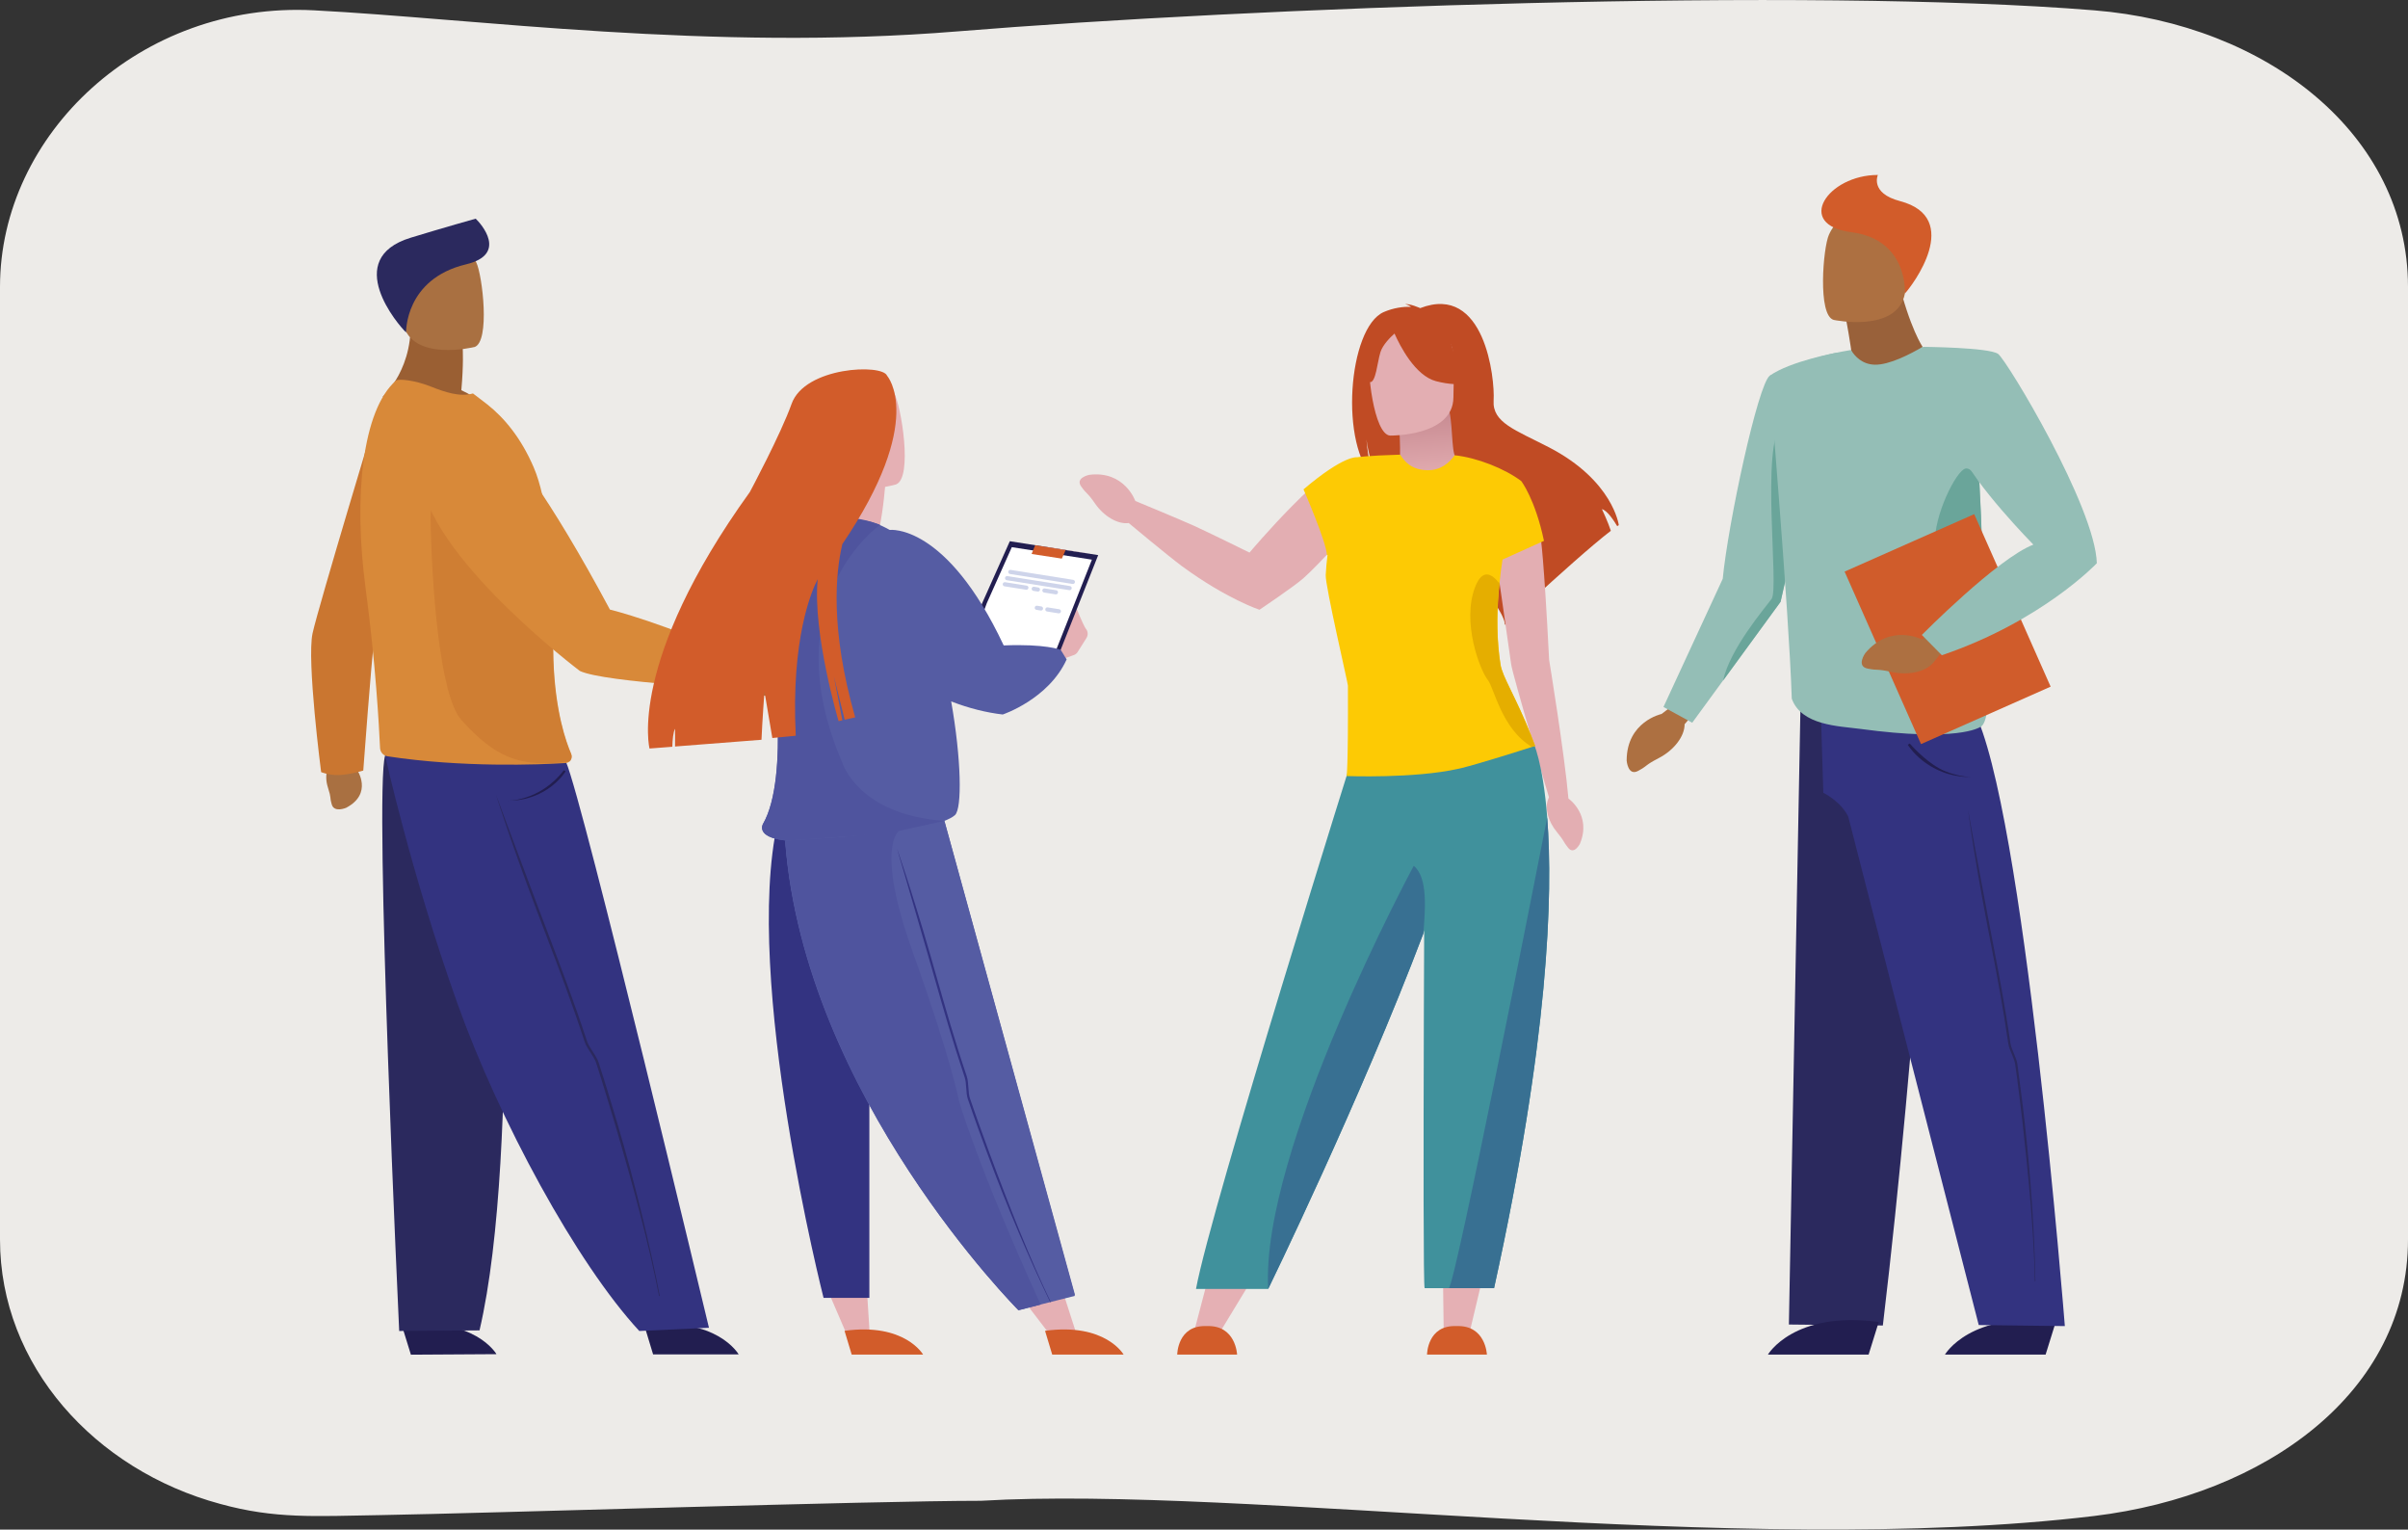 <?xml version="1.0" encoding="UTF-8"?>
<svg id="Calque_1" xmlns="http://www.w3.org/2000/svg" xmlns:xlink="http://www.w3.org/1999/xlink" version="1.1" viewBox="0 0 2754.9 1749.5">
  <rect x="0" y="0" width="2754.9" height="1749.5" fill="#333333" stroke="none"/>
  <!-- Generator: Adobe Illustrator 29.0.0, SVG Export Plug-In . SVG Version: 2.1.0 Build 186)  -->
  <defs>
    <style>
      .st0 {
        fill: #d88939;
      }

      .st1 {
        opacity: .6;
      }

      .st1, .st2 {
        fill: #ca7630;
      }

      .st3 {
        fill: #2b295e;
      }

      .st4 {
        fill: #4f549e;
      }

      .st5 {
        fill: #99613a;
      }

      .st6 {
        fill: #e5b0b4;
      }

      .st7 {
        fill: url(#_ЃезымЯнный_градиент_3);
      }

      .st8 {
        fill: #40919c;
      }

      .st9 {
        fill: #333380;
      }

      .st10 {
        fill: #fff;
      }

      .st11 {
        fill: #c04b24;
      }

      .st12 {
        fill: #fdca04;
      }

      .st13 {
        fill: #387092;
      }

      .st14 {
        fill: #e3aeb2;
      }

      .st15 {
        fill: #555ca3;
      }

      .st16 {
        fill: #edebe8;
      }

      .st17 {
        fill: #d05c2b;
      }

      .st18 {
        fill: #e5ae00;
      }

      .st19 {
        fill: #6aa59a;
      }

      .st20 {
        fill: #9a5f33;
      }

      .st21 {
        fill: #94beb6;
      }

      .st22 {
        fill: #333381;
      }

      .st23 {
        fill: #d25c2a;
      }

      .st24 {
        fill: #ced4ea;
      }

      .st25 {
        fill: #ad7041;
      }

      .st26 {
        fill: #221e50;
      }

      .st27 {
        fill: #a97041;
      }
    </style>
    <linearGradient id="_ЃезымЯнный_градиент_3" data-name="ЃезымЯнный градиент 3" x1="1134.3" y1="-54.2" x2="1134.3" y2="-133.6" gradientTransform="translate(2769.2 522.1) rotate(175.7) scale(1 -1)" gradientUnits="userSpaceOnUse">
      <stop offset="0" stop-color="#e5b0b4"/>
      <stop offset="1" stop-color="#c88b92"/>
      <stop offset="1" stop-color="#c78a91"/>
    </linearGradient>
  </defs>
  <path class="st16" d="M2754.9,328.1v1089.5c0,174.6-162.6,292.6-359.2,316.3-407.8,48.9-970.9-35.3-1273.5-17.4-124.1,0-565.4,14.3-688.2,16.4-73.6,1.2-119.2,4.5-182-12.8C108.4,1681.4,0,1561.5,0,1417.7V328.1C0,153.3,161.1,1.4,359.1,11.8c184,9.5,454.4,47.2,736.3,24.1,335.4-27.4,971.9-50.8,1300.3-24.1,197.5,15.9,359.2,141.6,359.2,316.3h0Z"/>
  <g>
    <g id="man_1">
      <path class="st3" d="M2060,799.7l153.3,27.7s-19.4,354.9-59.2,688.6l-107.5-1.1,13.4-715.2Z"/>
      <path class="st26" d="M2351.9,1512l-11.6,37.3h-115.2s29.5-50.4,126.8-37.3Z"/>
      <path class="st26" d="M2149.4,1512l-11.6,37.3h-115.2s29.5-50.4,126.8-37.3Z"/>
      <path class="st25" d="M1918,803.6l-17.1,13s-39.9,8.6-39.9,53.3c0,0,1.4,18.3,13.3,11.7,12-6.6,6.6-5.8,23.7-14.7,17.1-8.9,29.4-24.8,29.3-38.6l17-19.8-26.3-4.9Z"/>
      <path class="st9" d="M2362.3,1516.6s-46.7-595.2-104.7-704.9l-174.9-12.6,3.3,107.7s19.8,9.4,28.5,27.2l149.3,581.5,98.6,1.2Z"/>
      <path class="st21" d="M2101.6,403.4l-27.3,120.4-37.3,164.5-65.8,90.1-35.2,48.2-32.9-18,67.8-146.6c6.2-63.8,40.4-223,53.9-232.4,23.6-16.6,76.8-26.3,76.8-26.3Z"/>
      <path class="st19" d="M2074.4,523.8l-37.3,164.5-65.8,90.1c7.8-36.1,47.4-82.5,55.5-93.4,9-12-13-174.6,12-201.5,24.9-26.9,34.9,37.9,34.9,37.9l.7,2.4Z"/>
      <path class="st5" d="M2107.1,343s6.2,22.8,12.5,69.3c0,0,36.4,31.5,51.5,28.6,13.2-2.5,28.5-44.2,28.5-44.2,0,0-14.5-20.6-28.8-79.2l-63.7,25.5Z"/>
      <path class="st25" d="M2097.9,365.9s72.6,15.3,81.4-30.1c8.8-45.4,24.1-74-21.9-85.6-46-11.7-58.4,3.9-65,18.3-6.6,14.4-13.2,92.3,5.5,97.4Z"/>
      <path class="st23" d="M2179.3,335.8s4.4-61.7-61.1-70.2c-65.5-8.4-27.3-65.5,30.2-65.5,0,0-9.4,20.8,25.3,29.9,72.8,19.2,13.8,97.1,5.6,105.7Z"/>
      <path class="st26" d="M2255.3,888.8c-50.5,0-72.5-36.7-72.7-37l2.3-1.4c.1.2,16.4,19,33.9,28.5,17.8,9.6,36.8,9.9,36.5,9.9Z"/>
      <path class="st3" d="M2328.6,1465.4c-1-54-5-117.6-12.4-183.4-1.1-10.1-2.4-20.4-3.7-30.7-1.4-11.4-2.9-22.9-4.5-34.3-.5-3.9-2.4-8.2-4.1-12.4-1.6-3.9-3.3-7.9-3.8-11.2-6.2-43.1-13.8-82.2-20.4-116.7-1.7-9.1-3.5-17.9-5.1-26.6-14.8-78.6-23-123.1-23-123.6h0c0,.4,5.6,45.2,20.5,123.9,1.6,8.7,3.4,17.6,5.1,26.6,6.7,34.5,14.2,73.6,20.4,116.6.5,3.7,2.3,7.9,4,12,1.7,4,3.4,8.1,3.9,11.6,1.6,11.3,3.1,22.8,4.5,34.2,1.3,10.3,2.5,20.6,3.7,30.7,7.4,65.7,13.3,129.5,14.3,183.4l.7-.2Z"/>
      <path class="st21" d="M2265.2,831.7c-1.2.4-25.4,17-136.7,2-24.7-3.3-67.5-3.8-78.6-34.6-3.4-105.3-26.4-368.9-25.2-369.4-.5,1.6,34-19.9,93-29.4,4.4,7.5,13,16.4,27,16.8,16.8.5,41.5-12.5,54.7-20.3,16.7,1.3,34.3,3.8,52.7,8,1.7.4,8.1,67.5,12.4,147.7,1.3,23.8,2.4,48.8,3.1,73.6,2.9,96.1,15.9,199-2.6,205.7Z"/>
      <path class="st19" d="M2267.8,626c-17.8,8.1-52.5,20.8-54-3.3-2-32.4,24.4-84.8,34.9-86.8,6.1-1.2,12.1,8.4,15.9,16.5,1.3,23.8,2.4,48.8,3.1,73.6Z"/>
      <rect class="st17" x="2147.2" y="612.5" width="162.2" height="215.8" transform="translate(-100.9 963.7) rotate(-23.9)"/>
      <path class="st25" d="M2204.5,724.9l-5.3,6.6s-36.3-19.1-65.2,15.5c0,0-10.8,15,2.7,17.7,13.5,2.6,8.8-.2,27.8,3.9,18.9,4.1,38.7-.2,47.5-10.9l9.7-12-17.3-20.7Z"/>
      <path class="st21" d="M2200.2,396.7s75.6.6,85.8,8.1c10.1,7.5,111.2,175.1,112.9,239.4,0,0-62.7,66.3-177.3,105.2l-22.9-23.2s86.4-87.4,127.6-103.3c0,0-68.2-69.2-83.1-106.4-15-37.2-42.8-119.7-42.8-119.7Z"/>
    </g>
    <g>
      <path class="st27" d="M413.5,866.9l-5.1,13.4s18.8,27.2-12.4,43.6c0,0-13.6,5.9-16.4-3.7-2.8-9.6-.1-6.1-4.5-19.7-4.3-13.6-1-26.8,8.7-31.8l6.8-9.1,22.8,7.3Z"/>
      <path class="st20" d="M527.8,446.3c2.7-29.8,1.6-47.3,1.6-47.3l-60.4-41.5c6.9,62.9-31.2,96.3-31.2,96.3,0,0,78.7,31.5,121.5,14.4,0,0-11.8-13-31.5-21.9Z"/>
      <path class="st26" d="M737.3,1516.5l9.9,32.6h97.9s-25.1-44-107.8-32.6Z"/>
      <path class="st26" d="M460,1516.8l10.1,32.6,97.9-.6s-25.3-43.9-108-32Z"/>
      <path class="st3" d="M570.1,858.8s27.1,454.9-21.5,662.8l-91.9.7s-28.9-616.8-16.1-658.2l129.5-5.3Z"/>
      <path class="st9" d="M440.6,864.1s29.9,135.5,82.5,283c47.8,134,136.7,297.9,208.3,375.2l79.7-3.7s-144.3-603.4-163.5-647l-207.1-7.5Z"/>
      <path class="st27" d="M542.7,396.9s-71.5,17.6-81.7-27.1c-10.3-44.7-26.4-72.5,18.8-85.6,45.2-13.1,58,1.9,65.1,16,7,14.1,16.2,91-2.2,96.8Z"/>
      <path class="st3" d="M464.6,380.3s-1.7-61.2,68.7-78c48.2-11.5,16.8-46.7,10.9-52.2,0,0-36.8,10.3-74.4,21.8-78.9,24.2-14.1,100.1-5.2,108.3Z"/>
      <path class="st2" d="M387.6,886.5c13.9-.7,28-5.2,28-5.2,0,0,9.7-131.2,12-143.6,2.4-12.3,82.1-171.2,82.1-171.2l-75.1-105.3s-70.2,232-77,263.1c-6.8,31.1,9.8,158.8,9.8,158.8,0,0,9.2,3.8,20.1,3.3Z"/>
      <path class="st0" d="M654,865.7c-.1,2-1,3.8-2.4,5.1,0,0,0,0,0,0-1.2,1.1-2.7,1.8-4.5,1.9-30.1,2-119.1,5.3-203.8-7.7-4.7-.7-8.3-4.7-8.5-9.5-1.1-23.9-5-97.1-16.5-182.5-14.1-104.4-3.8-204,34.7-237.7,2.8-2.4,21.4-.5,39.6,6.7,16.6,6.6,33.5,12.3,48.5,8,.1,0,16,12.3,16.1,12.3,19.8,15.6,38.9,38.6,53.3,72,16.5,38.2,20.1,101.6,21.5,156.2,0,3.5.2,7,.2,10.4.4,20,.6,38.4,1,53.5,0,0,0,.2,0,.2,2,59.9,14.7,94.5,20.3,107.5.3.7.5,1.5.6,2.2,0,.4,0,.8,0,1.1Z"/>
      <path class="st3" d="M754.8,1482c-11.4-58.7-27.9-127.3-48.6-197.6-3.2-10.7-6.5-21.8-9.9-32.8-3.7-12.2-7.6-24.4-11.5-36.5-1.3-4.1-4.1-8.5-6.9-12.7-2.5-3.9-5.1-7.9-6.3-11.5-15-45.8-30.8-87-44.6-123.4-3.6-9.5-7.2-18.9-10.7-28.1-31.2-82.8-48.6-129.9-48.8-130.4h0c.1.5,14.8,48.2,46.1,131.2,3.5,9.2,7,18.5,10.7,28.1,13.9,36.3,29.6,77.5,44.6,123.3,1.3,4,4.1,8.2,6.7,12.3,2.6,4,5.3,8.2,6.5,11.9,3.9,12.1,7.7,24.3,11.4,36.5,3.4,11,6.7,22,9.9,32.8,20.7,70.2,39.3,138.7,50.6,197.3l.7-.3Z"/>
      <path class="st26" d="M581,915.8c46,0,66-33.4,66.2-33.7l-2.1-1.2c-27.9,36.4-65.8,35-65.8,35,.6,0,1.1,0,1.7,0Z"/>
      <path class="st1" d="M654,865.7c0,2-.8,3.8-2,5.1-.2,0-.3,0-.5,0-57.7,8.1-85.9-5.6-123.6-47.3-25.3-27.9-34.1-156.4-35.3-231-.6-37.6,35.4-58.9,59.1-34.8,28.9,29.3,59,81.6,80,132.9,0,3.5.2,7,.2,10.4.4,20,.6,38.4,1,53.5,0,0,0,.2,0,.2,2,59.9,14.7,94.5,20.3,107.5.3.7.5,1.5.6,2.2,0,.4,0,.8,0,1.1Z"/>
      <path class="st27" d="M845.7,756.9l19.5,4.3s32.8-20.7,62.5,9.7c0,0,11.3,13.4-1.3,16.8-12.5,3.5-8.3.5-25.9,5.8s-36.5,2.7-45.6-6.8l-14-6.3,4.6-23.5Z"/>
      <path class="st0" d="M857.4,757l-1.6,15.3-1.7,16.2s-162.2-7.6-190.7-21.1c0,0-175.8-132.4-182.6-225-6.1-83.7,30.5-87.9,30.5-87.9,0,0,48.1-15.7,186.5,242.7,0,0,62.3,14.9,159.6,59.9Z"/>
    </g>
    <g>
      <polygon class="st6" points="949 1480.4 968.6 1526 994.8 1522.8 990.2 1450 949 1480.4"/>
      <polygon class="st6" points="1176.1 1493.8 1206.3 1533.2 1230.9 1523.7 1208.5 1454.2 1176.1 1493.8"/>
      <path class="st6" d="M1242.9,719.9h0c-.2-.3-.5-.7-.8-1-3.2-4.9-10.2-22.3-10.2-22.3l-12.6,16.5c-.3.4-.6.7-.9,1.2l-10.1,16c-.3.5-.5,1-.7,1.5l-1.9,3.1,1.5,1.9c.5,2.3,1.8,4.5,4,5.8l.9.6,7.1,9.4,8.3-3c.5-.1,1.1-.3,1.6-.6h0c1.5-.7,2.9-1.8,3.8-3.3l10.1-16c1.9-3.1,1.8-6.9-.1-9.8Z"/>
      <path class="st6" d="M1022.8,448.9c-8.3-14.9-22.9-30.6-71.3-14.3-48.4,16.3-29.6,45.8-16.4,93.8,3.9,14.1,13.2,22.1,24.4,26.4-2.9,23.6-20.7,62.5-20.7,62.5h63.3c5.9-14.3,9.3-46.7,10.5-60.4,7.5-1.4,12.4-2.8,12.4-2.8,19.6-7.1,6.1-90.1-2.2-105Z"/>
      <path class="st22" d="M889.9,940l104.7,21.1v523.3h-52.4s-92.9-364.4-52.4-544.4Z"/>
      <path class="st15" d="M883.1,744s-15.7-29.9-15.3-62.6c.4,31.6,15.3,59.9,15.3,59.9,0,0,7.1,48.4,7,99.6-.2-50.2-7-96.8-7-96.8Z"/>
      <polygon class="st26" points="1123.6 690 1155.3 619 1256.4 634.9 1205.7 762.8 1104 743.2 1123.6 690"/>
      <polygon class="st10" points="1128.9 690 1157.6 625.8 1249.2 640.1 1203.3 756 1111.1 738.2 1128.9 690"/>
      <path class="st23" d="M966.2,1522.1l8.2,27.2h81.7s-20.9-36.7-89.9-27.2Z"/>
      <path class="st15" d="M1213.5,743.2s-17.5-7-65.2-5c-65.9-140.2-130.4-132.1-130.4-132.1-24.9-13.8-35.9-12.6-61.9-6.8-117.4,26-72.9,144.8-72.9,144.8,0,0,21.1,144.2-10.1,198.3,0,0-9.2,15,25.3,18.9,34.5,3.9,172.3-9.5,194.2-29,8.4-7.5,7.3-64.6-4.3-130.1,20.1,7.9,40.7,12.9,59,15,0,0,52.5-17.5,73.1-63l-6.8-11Z"/>
      <path class="st23" d="M1195.6,1522.1l8.2,27.2h81.7s-20.9-36.7-89.9-27.2Z"/>
      <path class="st15" d="M898.4,961.2l182.1-22.3,149.3,541.9-64.6,16.4s-244.9-244.5-266.8-535.9Z"/>
      <path class="st15" d="M1229.8,1482.1l-39.2,9.9-25.4,6.5s-244.9-244.5-266.9-535.9l118.5-17.1,62.9-9.1,150,545.7Z"/>
      <path class="st4" d="M1006.8,600.3s-123.4,86.1-43.1,272.1c0,0,18.1,59.7,116.7,66.4,1.2,0-65.7,14.4-64.3,14.5-13.1.5-111.1,8.7-117.9,7.9-34.5-3.9-25.3-18.9-25.3-18.9,31.3-54.1,10.1-198.4,10.1-198.4,0,0-69.2-122.6,48.1-148.7,12.7-2.8,28.1-3.9,43.2-2.5,14.9.5,32.4,7.5,32.4,7.5Z"/>
      <path class="st22" d="M1201.5,1489.3c-23.6-48.9-48.9-107.8-72-170.2-3.5-9.5-7.1-19.4-10.7-29.2-3.9-10.9-7.8-21.9-11.5-32.8-1.3-3.7-1.6-8.4-1.9-13-.3-4.2-.6-8.6-1.7-11.8-13.9-41.5-24.9-80-34.6-114.1-2.5-8.9-5-17.7-7.5-26.2-22.3-77.3-35.2-121-35.4-121.4h0c.2.4,15.4,43.1,37.8,120.5,2.5,8.6,5,17.3,7.5,26.2,9.7,34,20.6,72.5,34.6,113.9,1.2,3.6,1.5,8.2,1.8,12.6.3,4.3.6,8.8,1.7,12.2,3.7,10.9,7.6,21.9,11.5,32.8,3.5,9.8,7.1,19.7,10.6,29.2,23.1,62.3,46.8,122.3,70.4,171.1l-.7.2Z"/>
      <path class="st23" d="M963.3,622.9c97-142.8,51.6-193.1,51.6-193.1-5.1-14-94.2-10.5-109.3,32.2-12.3,34.6-47.7,100.7-47.7,100.7-140.2,194.5-114.8,293.4-114.8,293.4l26.1-2c.2-8,1-16.7,3.1-20.6v20.3l98.9-7.7c.8-19.9,3.4-55.2,3.4-55.2l9,53.2,26.8-2.6c-5.5-111.1,18.1-165.6,25.1-179.1-6,61.7,23.9,162.4,23.9,162.4l4.3-1-9.7-50.3,12.4,49.7,12-2.7c-29-101.3-22.3-166-14.8-197.7Z"/>
      <polygon class="st23" points="1184.3 623.6 1180.2 633.6 1214.8 638.9 1219.2 629 1184.3 623.6"/>
      <path class="st24" d="M1227.1,667.9l-71.6-11.4c-1.3-.2-2.2-1.4-2-2.7h0c.2-1.3,1.4-2.2,2.7-2l71.6,11.4c1.3.2,2.2,1.4,2,2.7h0c-.2,1.3-1.4,2.2-2.7,2Z"/>
      <path class="st24" d="M1223.4,675l-71.6-11.4c-1.3-.2-2.2-1.4-2-2.7h0c.2-1.3,1.4-2.2,2.7-2l71.6,11.4c1.3.2,2.2,1.4,2,2.7h0c-.2,1.3-1.4,2.2-2.7,2Z"/>
      <path class="st24" d="M1173.9,674.5l-24.7-3.9c-1.3-.2-2.2-1.4-2-2.7h0c.2-1.3,1.4-2.2,2.7-2l24.7,3.9c1.3.2,2.2,1.4,2,2.7h0c-.2,1.3-1.4,2.2-2.7,2Z"/>
      <path class="st24" d="M1187.1,676.6l-4.8-.8c-1.3-.2-2.2-1.4-2-2.7h0c.2-1.3,1.4-2.2,2.7-2l4.8.8c1.3.2,2.2,1.4,2,2.7h0c-.2,1.3-1.4,2.2-2.7,2Z"/>
      <path class="st24" d="M1207.7,679.8l-13.2-2.1c-1.3-.2-2.2-1.4-2-2.7h0c.2-1.3,1.4-2.2,2.7-2l13.2,2.1c1.3.2,2.2,1.4,2,2.7h0c-.2,1.3-1.4,2.2-2.7,2Z"/>
      <path class="st24" d="M1190.6,698.3l-4.8-.8c-1.3-.2-2.2-1.4-2-2.7h0c.2-1.3,1.4-2.2,2.7-2l4.8.8c1.3.2,2.2,1.4,2,2.7h0c-.2,1.3-1.4,2.2-2.7,2Z"/>
      <path class="st24" d="M1211.1,701.5l-13.2-2.1c-1.3-.2-2.2-1.4-2-2.7h0c.2-1.3,1.4-2.2,2.7-2l13.2,2.1c1.3.2,2.2,1.4,2,2.7h0c-.2,1.3-1.4,2.2-2.7,2Z"/>
      <path class="st4" d="M1190.6,1492.1l-25.4,6.5s-244.9-245.9-266.9-537.2l64.4-4.1,65.7-6.7s-27.5,17.5,16.1,139c44,122.7,52.7,169.8,52.7,169.8,0,0,21.7,75.7,93.4,232.7Z"/>
      <path class="st6" d="M1242.8,632.7h0l-27.1-4-30.3-5s.1.2.4,0l30.2,4.7,26.9,4.2Z"/>
    </g>
    <path class="st14" d="M1429.7,632.1s-47.9-23.6-63.6-30.7c-17-7.7-67.2-28.4-67.2-28.4,0,0-12.4-35.1-52.8-29.9,0,0-16.4,3.3-9.1,13.4,7.3,10.1,6,5.3,16,19.7,10.1,14.4,25.8,23.7,38.3,22,0,0,45.5,38,61.4,49.7,50.8,37.2,88.2,49.5,88.2,49.5,0,0,39.6-26.6,50.2-36,15.8-13.9,55.4-57.2,55.4-57.2l5.8-80.8c-33.6,2.7-122.7,108.5-122.7,108.5Z"/>
    <polygon class="st6" points="1701.1 1440.7 1681.3 1524 1651.7 1523.9 1650.6 1440.7 1701.1 1440.7"/>
    <path class="st23" d="M1666.3,1516.7c33.5-1.4,34.8,32.6,34.8,32.6h-68.5s.2-34.1,33.7-32.6Z"/>
    <polygon class="st6" points="1443.9 1444.3 1395.5 1524 1365.9 1523.9 1389.7 1433.3 1443.9 1444.3"/>
    <path class="st23" d="M1380.5,1516.7c33.5-1.4,34.8,32.6,34.8,32.6h-68.5s.2-34.1,33.7-32.6Z"/>
    <path class="st11" d="M1573.4,549.1c-3.8-7.8-8-21.7-10.1-46.4.3,2.5,4.6,33.6,16.6,51.3,49.2,32.3,143.6,140.2,141.7,160.7,0,0,10.4-9.8,25.5-23.7l3.5-21c1.8,3.8,2,11,1.9,16,28.2-25.9,68.8-62.4,90.4-78.9-2.7-8.8-9.9-24.2-10.2-24.8,6.3,1.7,13.8,13.3,17.5,19.5.6-.4,1.2-.8,1.8-1.2,0,0-6.4-50.9-79.9-89-38.5-19.9-64.9-28.2-63.3-53.5,1.6-25.3-10.1-134.2-84-105.7,0,0-11.9-5.3-17.2-4.5,0,0,4.3.8,6.6,3.1-8.6-.5-20.3,1.2-31.1,5.9-40.7,17.8-51.4,153.6-9.7,192Z"/>
    <path class="st7" d="M1597.9,544.3c6.8-3.2,2.6-61.4,2.6-61.4l57.9-11.5c4,19.1,1.9,52.4,9.1,53.8.2,0-10.9,22.1-27.8,26.7-18.1,4.9-42.1-7.5-41.8-7.6Z"/>
    <path class="st11" d="M1660.8,466.1s16-25.3,19.9-47c2.7-15.5-5.1-72.8-62.8-64.5,0,0-16.7,1.6-32.5,12.3-12.5,8.4-30.6,26.7-10.4,76.7l5.2,16.9,80.5,5.7Z"/>
    <path class="st14" d="M1794.4,913.4c-4.5-51.5-22.1-158.7-22.1-158.7-6.1-119.7-9.6-139-9.6-139l-53.7,5.8s18.4,126.5,19.8,137.9c1.3,11.4,43.3,152.4,43.3,152.4h0l-.8,2.1c-4.4,10.2-.1,25.7,9.7,37.5,9.8,11.9,6.2,9.6,13,18.2,6.8,8.6,13.5-4.5,13.5-4.5,13.8-33-13-51.7-13-51.7Z"/>
    <path class="st8" d="M1629.8,1473.3h79.5c62.6-284.4,67.6-449.6,60.8-538.3-4.9-64.2-16.3-86.8-16.3-86.8l-123.5-1.5s-3.4,626.5-.4,626.5Z"/>
    <path class="st8" d="M1368.3,1474.2h82.6s105.5-216.2,177.5-406.5c32.8-86.7,58.7-167.9,64.5-220.9h-139.6s-167.8,533.6-185,627.4Z"/>
    <path class="st13" d="M1450.9,1474.2s105.5-216.2,177.5-406.5c2.1-26.4,5.5-64.3-11-77.4,0,0-175.7,325.3-166.5,483.9Z"/>
    <path class="st13" d="M1657.6,1473.3h51.7c62.6-284.4,67.6-449.6,60.8-538.3-15.5,79-104.2,529.3-112.5,538.3Z"/>
    <path class="st12" d="M1751.9,841.8c1.5,3.6,2.9,7.4,4.4,11.3,0,0-1.3.4-3.7,1.2-13.3,4.3-59.3,18.9-80.7,24.2-1.3.3-2.4.6-3.5.8-50.6,11.3-127.8,8.3-127.8,8.3,0,0,1.9-6.5,1.5-103.5,0-2.7-26-114.2-25.4-126.4.4-7.7,1.1-15.4,2.1-23.1l-.7.5c-.3-14.7-26.8-75.4-26.8-75.4,46.8-39.7,61.2-36.7,61.2-36.7,0,0,10.8-1.9,49.4-3,5.3,8.3,13.1,17.3,30.9,17.8,15.4.4,25.6-8.7,31.4-17.1,25.8,2.7,57.5,15.4,76.2,29.5,0,0,0,0,0,0,0,0,16,20.7,26,68.4l-47.4,21.4c-1.4,8.8-2.6,17.9-3.5,27.3-.4,3.7-.7,7.4-1,11.2-2.1,26.3-2,54.3,2.2,81.3,2.2,14.5,16.6,35.1,35.4,82.1Z"/>
    <path class="st18" d="M1756.3,853.1s-1.3.4-3.7,1.2c-34.8-20.7-43-67.2-50.5-76.7-9.3-11.9-29.8-66.3-14.5-106.1,8.4-21.9,19.4-15.2,27.7-4.3-.4,3.7-.7,7.4-1,11.2-2.1,26.3-2,54.3,2.2,81.3,2.2,14.5,16.6,35.1,35.4,82.1,1.5,3.6,2.9,7.4,4.4,11.3Z"/>
    <path class="st14" d="M1590.3,498.2s72.4,1.2,72.5-43.9c0-45.1,9.4-75.3-36.8-78-46.2-2.7-55.2,14.5-58.9,29.6-3.7,15,4.4,90.8,23.2,92.3Z"/>
    <path class="st11" d="M1658.6,384.7s-57.5-40.5-89.5-3.9c-17.3,19.9-1.9,56.3-1.9,56.3,6.9.8,8.5-22.8,12.1-34.3,2.7-8.7,11.8-17.5,16.1-21.3,6.3,14.2,23.7,48.3,47.6,54.5,30.4,7.8,43.6-.3,43.6-.3,0,0-23.3-18.5-28.2-50.9Z"/>
  </g>
</svg>